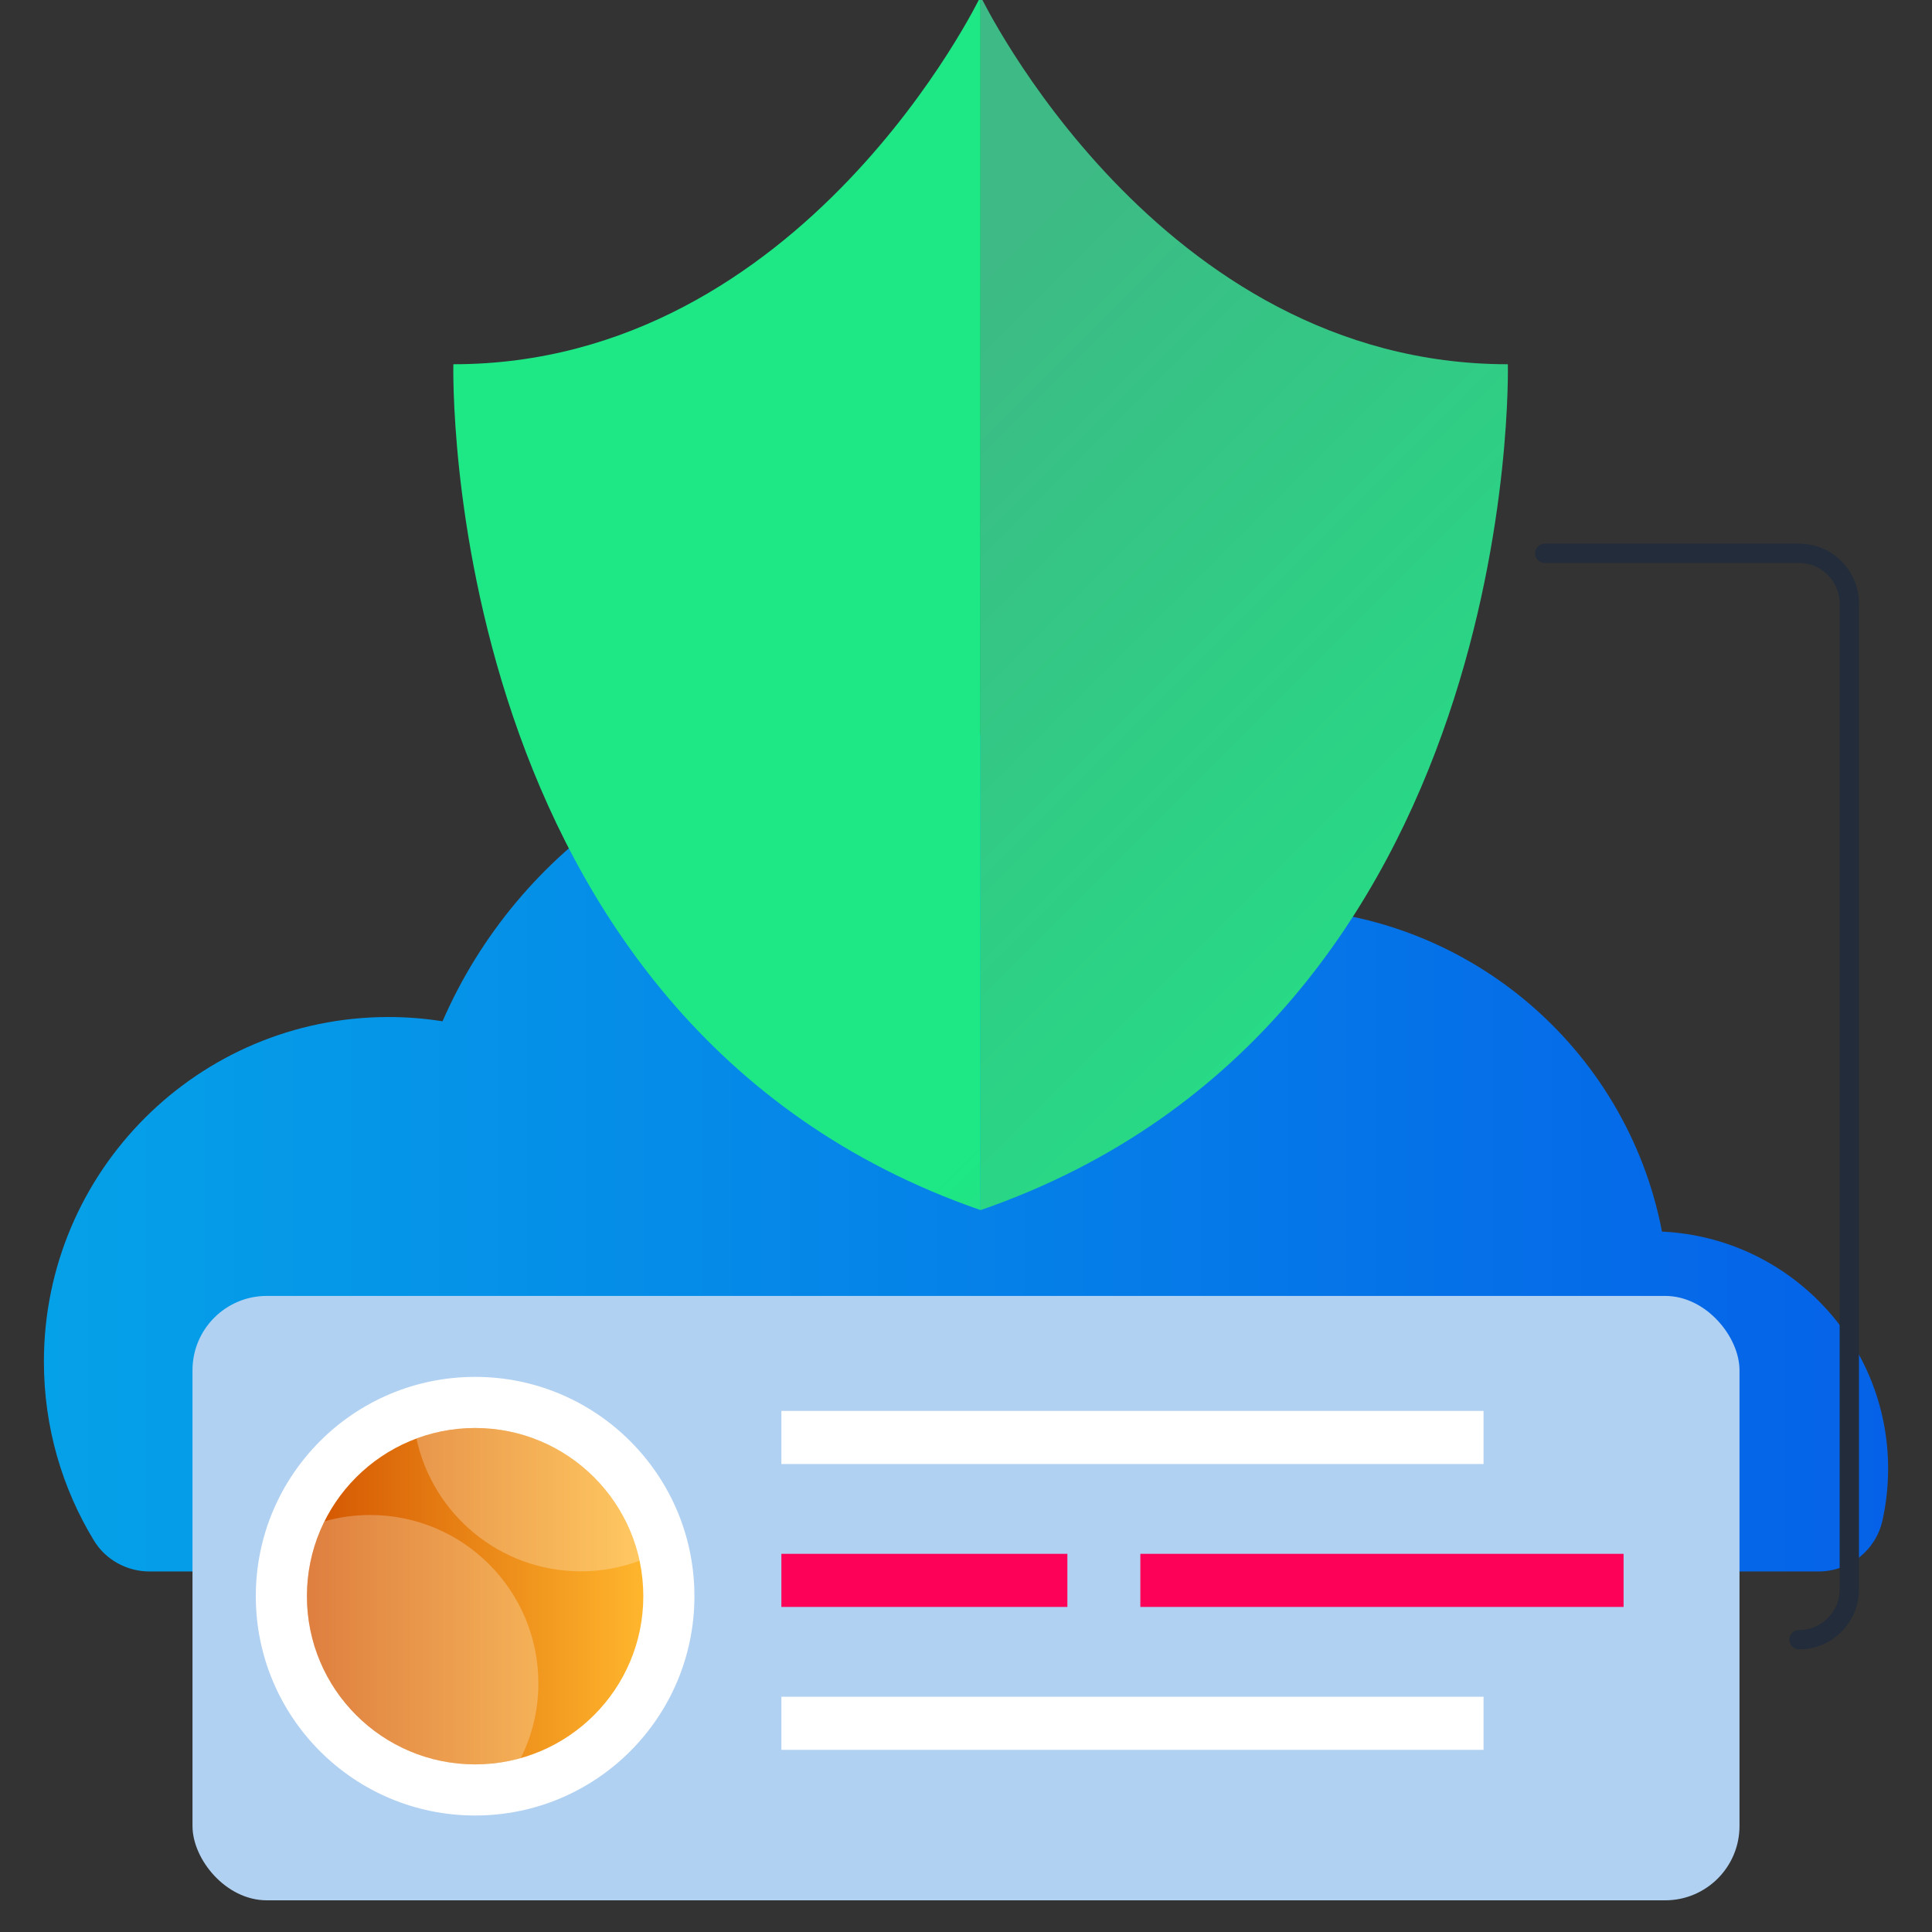 <?xml version="1.0" encoding="UTF-8"?><svg id="Layer_1" xmlns="http://www.w3.org/2000/svg" xmlns:xlink="http://www.w3.org/1999/xlink" viewBox="0 0 150 150"><rect x="0" y="0" width="150" height="150" fill="#333333" stroke="none"/><defs><style>.cls-1{fill:#b1d1f2;}.cls-2{fill:url(#linear-gradient-2);}.cls-3{fill:#fff;}.cls-4{fill:#fd0057;}.cls-5{fill:url(#linear-gradient-3);}.cls-6{fill:url(#linear-gradient);}.cls-7{fill:none;stroke:#222c3a;stroke-linecap:round;stroke-linejoin:round;stroke-width:1.5px;}.cls-8{opacity:.25;}.cls-9{fill:url(#linear-gradient-4);}</style><linearGradient id="linear-gradient" x1="3.408" y1="89.22" x2="146.592" y2="89.22" gradientUnits="userSpaceOnUse"><stop offset="0" stop-color="#05a1e8"/><stop offset="1" stop-color="#0562e8"/></linearGradient><linearGradient id="linear-gradient-2" x1="120.289" y1="95.015" x2="94.922" y2="69.648" gradientUnits="userSpaceOnUse"><stop offset="0" stop-color="#3dba85"/><stop offset="1" stop-color="#1de885"/></linearGradient><linearGradient id="linear-gradient-3" x1="66.309" y1="30.821" x2="126.697" y2="91.209" xlink:href="#linear-gradient-2"/><linearGradient id="linear-gradient-4" x1="23.829" y1="123.928" x2="49.946" y2="123.928" gradientUnits="userSpaceOnUse"><stop offset="0" stop-color="#d35400"/><stop offset="1" stop-color="#ffb62d"/></linearGradient></defs><path class="cls-6" d="M146.592,114.033c0,1.386-.153,2.737-.444,4.037-.517,2.31-2.59,3.939-4.957,3.939H11.616c-1.757,0-3.406-.897-4.32-2.397-2.466-4.048-3.887-8.807-3.887-13.891,0-14.777,11.983-26.76,26.76-26.76,1.424,0,2.827,.115,4.19,.331,5.85-13.454,19.264-22.86,34.87-22.86,11.922,0,22.563,5.492,29.533,14.082,15.04,.067,27.543,10.85,30.275,25.107,9.77,.452,17.556,8.522,17.556,18.413Z"/><g><path class="cls-2" d="M76.13-.276s-13.721,28.556-40.931,28.556c0,0-1.279,51.059,40.931,65.671"/><path class="cls-5" d="M76.138-.276s13.721,28.556,40.931,28.556c0,0,1.279,51.059-40.931,65.671"/></g><g><rect class="cls-1" x="14.945" y="100.615" width="120.109" height="46.925" rx="5.77" ry="5.77"/><rect class="cls-3" x="60.666" y="109.543" width="54.516" height="4.123"/><rect class="cls-3" x="60.666" y="131.735" width="54.516" height="4.123"/><rect class="cls-4" x="60.666" y="120.639" width="22.205" height="4.123"/><rect class="cls-4" x="88.536" y="120.639" width="37.518" height="4.123"/><g><circle class="cls-3" cx="36.888" cy="123.928" r="17.027"/><circle class="cls-9" cx="36.888" cy="123.928" r="13.059"/><g class="cls-8"><path class="cls-3" d="M41.799,130.685c0,2.087-.487,4.057-1.366,5.809-1.127,.325-2.316,.493-3.545,.493-7.211,0-13.061-5.845-13.061-13.056,0-2.087,.493-4.062,1.366-5.814,1.127-.325,2.316-.493,3.544-.493,7.216,0,13.061,5.85,13.061,13.061Z"/><path class="cls-3" d="M49.65,121.179c-1.417,.528-2.95,.818-4.55,.818-6.266,0-11.502-4.418-12.766-10.308,1.417-.528,2.95-.818,4.555-.818,6.266,0,11.502,4.413,12.761,10.308Z"/></g></g></g><path class="cls-7" d="M139.677,127.305h0c2.156,0,3.903-1.748,3.903-3.903V46.862c0-2.156-1.748-3.903-3.903-3.903h-19.742"/></svg>